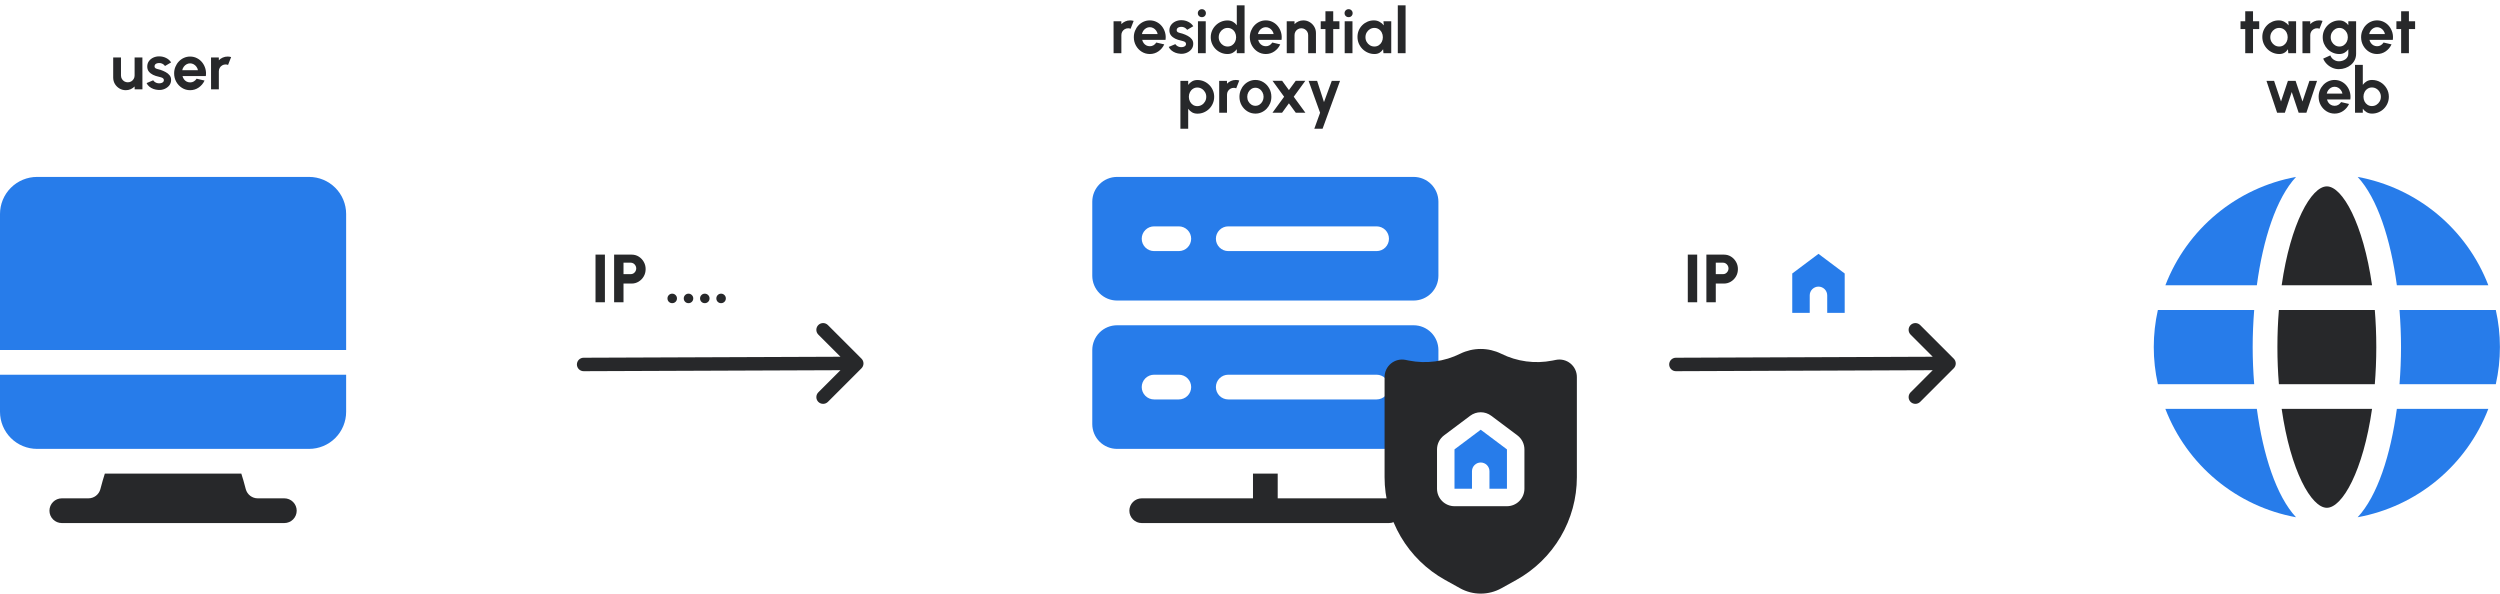 <svg width="1175" height="279" viewBox="0 0 1175 279" fill="none" xmlns="http://www.w3.org/2000/svg">
<path d="M695.939 201.97L683.614 211.213V229.7H691.831V221.484C691.831 220.394 692.264 219.349 693.034 218.579C693.805 217.809 694.849 217.376 695.939 217.376C697.029 217.376 698.074 217.809 698.844 218.579C699.614 219.349 700.047 220.394 700.047 221.484V229.7H708.264V211.213L695.939 201.97Z" fill="#277CEA"/>
<path d="M162.687 100.582V164.495H0V100.582C0 95.959 1.836 91.526 5.105 88.257C8.374 84.988 12.808 83.151 17.431 83.151H145.256C149.879 83.151 154.313 84.988 157.582 88.257C160.851 91.526 162.687 95.959 162.687 100.582ZM0 193.546C0 198.169 1.836 202.603 5.105 205.872C8.374 209.141 12.808 210.977 17.431 210.977H145.256C149.879 210.977 154.313 209.141 157.582 205.872C160.851 202.603 162.687 198.169 162.687 193.546V176.115H0V193.546Z" fill="#277CEA"/>
<path d="M133.636 234.217H121.133C119.867 234.218 118.635 233.805 117.625 233.042C116.615 232.278 115.882 231.206 115.537 229.987C114.741 227.082 114.038 224.311 113.417 222.597H49.272C48.65 224.34 47.947 227.094 47.151 229.987C46.806 231.206 46.073 232.278 45.063 233.042C44.053 233.805 42.822 234.218 41.556 234.217H29.052C27.511 234.217 26.033 234.829 24.943 235.919C23.854 237.009 23.242 238.486 23.242 240.027C23.242 241.568 23.854 243.046 24.943 244.136C26.033 245.226 27.511 245.838 29.052 245.838H133.636C135.177 245.838 136.655 245.226 137.745 244.136C138.835 243.046 139.447 241.568 139.447 240.027C139.447 238.486 138.835 237.009 137.745 235.919C136.655 234.829 135.177 234.217 133.636 234.217Z" fill="#27282A"/>
<path d="M53.2 36.45V27H56.86V35.49C56.86 36.08 57.005 36.62 57.295 37.11C57.585 37.59 57.97 37.975 58.45 38.265C58.94 38.545 59.475 38.685 60.055 38.685C60.655 38.685 61.195 38.545 61.675 38.265C62.155 37.975 62.54 37.59 62.83 37.11C63.12 36.62 63.265 36.08 63.265 35.49V27H66.925L66.94 42H63.28L63.265 40.635C62.745 41.175 62.13 41.605 61.42 41.925C60.71 42.235 59.95 42.39 59.14 42.39C58.05 42.39 57.055 42.125 56.155 41.595C55.255 41.055 54.535 40.34 53.995 39.45C53.465 38.55 53.2 37.55 53.2 36.45ZM74.368 42.27C73.588 42.22 72.833 42.065 72.103 41.805C71.383 41.535 70.743 41.17 70.183 40.71C69.623 40.25 69.193 39.7 68.893 39.06L71.983 37.74C72.103 37.94 72.298 38.155 72.568 38.385C72.838 38.605 73.158 38.79 73.528 38.94C73.908 39.09 74.323 39.165 74.773 39.165C75.153 39.165 75.513 39.115 75.853 39.015C76.203 38.905 76.483 38.74 76.693 38.52C76.913 38.3 77.023 38.015 77.023 37.665C77.023 37.295 76.893 37.01 76.633 36.81C76.383 36.6 76.063 36.445 75.673 36.345C75.293 36.235 74.923 36.135 74.563 36.045C73.613 35.855 72.728 35.56 71.908 35.16C71.098 34.76 70.443 34.245 69.943 33.615C69.453 32.975 69.208 32.205 69.208 31.305C69.208 30.315 69.468 29.46 69.988 28.74C70.518 28.02 71.203 27.465 72.043 27.075C72.893 26.685 73.808 26.49 74.788 26.49C75.978 26.49 77.068 26.74 78.058 27.24C79.058 27.73 79.848 28.425 80.428 29.325L77.533 31.035C77.393 30.795 77.198 30.575 76.948 30.375C76.698 30.165 76.413 29.995 76.093 29.865C75.773 29.725 75.438 29.645 75.088 29.625C74.638 29.605 74.228 29.645 73.858 29.745C73.488 29.845 73.188 30.015 72.958 30.255C72.738 30.495 72.628 30.815 72.628 31.215C72.628 31.595 72.778 31.88 73.078 32.07C73.378 32.25 73.738 32.39 74.158 32.49C74.588 32.59 74.998 32.7 75.388 32.82C76.268 33.11 77.093 33.465 77.863 33.885C78.643 34.305 79.268 34.82 79.738 35.43C80.208 36.04 80.433 36.77 80.413 37.62C80.413 38.59 80.123 39.44 79.543 40.17C78.963 40.89 78.213 41.44 77.293 41.82C76.383 42.2 75.408 42.35 74.368 42.27ZM89.345 42.39C87.965 42.39 86.705 42.035 85.565 41.325C84.435 40.615 83.53 39.66 82.85 38.46C82.18 37.26 81.845 35.935 81.845 34.485C81.845 33.395 82.04 32.375 82.43 31.425C82.82 30.465 83.355 29.625 84.035 28.905C84.725 28.175 85.525 27.605 86.435 27.195C87.345 26.785 88.315 26.58 89.345 26.58C90.515 26.58 91.585 26.83 92.555 27.33C93.535 27.82 94.365 28.495 95.045 29.355C95.725 30.215 96.22 31.195 96.53 32.295C96.84 33.395 96.91 34.545 96.74 35.745H85.775C85.915 36.305 86.145 36.81 86.465 37.26C86.785 37.7 87.19 38.055 87.68 38.325C88.17 38.585 88.725 38.72 89.345 38.73C89.985 38.74 90.565 38.59 91.085 38.28C91.615 37.96 92.055 37.53 92.405 36.99L96.14 37.86C95.53 39.19 94.62 40.28 93.41 41.13C92.2 41.97 90.845 42.39 89.345 42.39ZM85.655 33H93.035C92.925 32.4 92.69 31.86 92.33 31.38C91.98 30.89 91.545 30.5 91.025 30.21C90.505 29.92 89.945 29.775 89.345 29.775C88.745 29.775 88.19 29.92 87.68 30.21C87.17 30.49 86.735 30.875 86.375 31.365C86.025 31.845 85.785 32.39 85.655 33ZM99.196 42L99.181 27H102.841L102.856 28.335C103.366 27.795 103.976 27.37 104.686 27.06C105.396 26.74 106.161 26.58 106.981 26.58C107.531 26.58 108.081 26.66 108.631 26.82L107.191 30.51C106.811 30.36 106.431 30.285 106.051 30.285C105.461 30.285 104.921 30.43 104.431 30.72C103.951 31 103.566 31.385 103.276 31.875C102.996 32.355 102.856 32.89 102.856 33.48V42H99.196Z" fill="#27282A"/>
<path d="M664.435 152.874H524.989C521.91 152.884 518.959 154.111 516.782 156.288C514.605 158.465 513.377 161.416 513.368 164.495V199.356C513.377 202.436 514.605 205.386 516.782 207.563C518.959 209.741 521.91 210.968 524.989 210.977H664.435C667.514 210.968 670.464 209.741 672.642 207.563C674.819 205.386 676.046 202.436 676.055 199.356V164.495C676.046 161.416 674.819 158.465 672.642 156.288C670.464 154.111 667.514 152.884 664.435 152.874ZM554.04 187.736H542.42C540.879 187.736 539.401 187.124 538.311 186.034C537.221 184.945 536.609 183.467 536.609 181.926C536.609 180.385 537.221 178.907 538.311 177.817C539.401 176.728 540.879 176.115 542.42 176.115H554.04C555.581 176.115 557.059 176.728 558.149 177.817C559.238 178.907 559.85 180.385 559.85 181.926C559.85 183.467 559.238 184.945 558.149 186.034C557.059 187.124 555.581 187.736 554.04 187.736ZM647.004 187.736H577.281C575.74 187.736 574.262 187.124 573.173 186.034C572.083 184.945 571.471 183.467 571.471 181.926C571.471 180.385 572.083 178.907 573.173 177.817C574.262 176.728 575.74 176.115 577.281 176.115H647.004C648.545 176.115 650.023 176.728 651.113 177.817C652.202 178.907 652.814 180.385 652.814 181.926C652.814 183.467 652.202 184.945 651.113 186.034C650.023 187.124 648.545 187.736 647.004 187.736ZM664.435 83.151H524.989C521.91 83.161 518.959 84.388 516.782 86.565C514.605 88.742 513.377 91.693 513.368 94.772V129.633C513.377 132.713 514.605 135.663 516.782 137.84C518.959 140.017 521.91 141.245 524.989 141.254H664.435C667.514 141.245 670.464 140.017 672.642 137.84C674.819 135.663 676.046 132.713 676.055 129.633V94.772C676.046 91.693 674.819 88.742 672.642 86.565C670.464 84.388 667.514 83.161 664.435 83.151ZM554.04 118.013H542.42C540.879 118.013 539.401 117.401 538.311 116.311C537.221 115.221 536.609 113.744 536.609 112.203C536.609 110.662 537.221 109.184 538.311 108.094C539.401 107.005 540.879 106.392 542.42 106.392H554.04C555.581 106.392 557.059 107.005 558.149 108.094C559.238 109.184 559.85 110.662 559.85 112.203C559.85 113.744 559.238 115.221 558.149 116.311C557.059 117.401 555.581 118.013 554.04 118.013ZM647.004 118.013H577.281C575.74 118.013 574.262 117.401 573.173 116.311C572.083 115.221 571.471 113.744 571.471 112.203C571.471 110.662 572.083 109.184 573.173 108.094C574.262 107.005 575.74 106.392 577.281 106.392H647.004C648.545 106.392 650.023 107.005 651.113 108.094C652.202 109.184 652.814 110.662 652.814 112.203C652.814 113.744 652.202 115.221 651.113 116.311C650.023 117.401 648.545 118.013 647.004 118.013Z" fill="#277CEA"/>
<path d="M652.814 234.217H600.522V222.597H588.902V234.217H536.609C535.068 234.217 533.59 234.829 532.501 235.919C531.411 237.009 530.799 238.486 530.799 240.027C530.799 241.568 531.411 243.046 532.501 244.136C533.59 245.226 535.068 245.838 536.609 245.838H652.814C654.355 245.838 655.833 245.226 656.923 244.136C658.012 243.046 658.625 241.568 658.625 240.027C658.625 238.486 658.012 237.009 656.923 235.919C655.833 234.829 654.355 234.217 652.814 234.217Z" fill="#27282A"/>
<path d="M738.123 170.842C737.182 170.07 736.081 169.518 734.9 169.223C733.72 168.929 732.488 168.901 731.295 169.141L729.652 169.47C721.48 171.087 713.003 169.951 705.545 166.241C702.551 164.774 699.261 164.011 695.927 164.011C692.593 164.011 689.304 164.774 686.31 166.241C678.853 169.951 670.377 171.087 662.206 169.47L660.563 169.141C659.372 168.905 658.144 168.936 656.966 169.231C655.788 169.526 654.69 170.079 653.752 170.85C652.813 171.62 652.057 172.589 651.538 173.686C651.019 174.784 650.749 175.983 650.749 177.197V224.278C650.752 234.124 653.386 243.791 658.38 252.277C663.373 260.763 670.543 267.761 679.149 272.546L686.248 276.49C689.214 278.136 692.55 279 695.941 279C699.333 279 702.669 278.136 705.635 276.49L712.73 272.546C721.335 267.761 728.506 260.763 733.499 252.277C738.492 243.791 741.127 234.124 741.13 224.278V177.197C741.132 175.981 740.863 174.78 740.343 173.68C739.823 172.581 739.065 171.611 738.123 170.842ZM716.481 229.701C716.481 231.88 715.615 233.97 714.074 235.511C712.533 237.052 710.443 237.917 708.264 237.917H683.615C681.435 237.917 679.346 237.052 677.805 235.511C676.264 233.97 675.398 231.88 675.398 229.701V211.214C675.401 209.939 675.699 208.682 676.269 207.541C676.84 206.401 677.666 205.408 678.685 204.64L691.009 195.397C692.434 194.335 694.163 193.761 695.939 193.761C697.716 193.761 699.445 194.335 700.869 195.397L713.194 204.64C714.212 205.408 715.039 206.401 715.609 207.541C716.18 208.682 716.478 209.939 716.481 211.214V229.701Z" fill="#27282A"/>
<path d="M523.385 25L523.37 10H527.03L527.045 11.335C527.555 10.795 528.165 10.37 528.875 10.06C529.585 9.74 530.35 9.58 531.17 9.58C531.72 9.58 532.27 9.66 532.82 9.82L531.38 13.51C531 13.36 530.62 13.285 530.24 13.285C529.65 13.285 529.11 13.43 528.62 13.72C528.14 14 527.755 14.385 527.465 14.875C527.185 15.355 527.045 15.89 527.045 16.48V25H523.385ZM540.4 25.39C539.02 25.39 537.76 25.035 536.62 24.325C535.49 23.615 534.585 22.66 533.905 21.46C533.235 20.26 532.9 18.935 532.9 17.485C532.9 16.395 533.095 15.375 533.485 14.425C533.875 13.465 534.41 12.625 535.09 11.905C535.78 11.175 536.58 10.605 537.49 10.195C538.4 9.785 539.37 9.58 540.4 9.58C541.57 9.58 542.64 9.83 543.61 10.33C544.59 10.82 545.42 11.495 546.1 12.355C546.78 13.215 547.275 14.195 547.585 15.295C547.895 16.395 547.965 17.545 547.795 18.745H536.83C536.97 19.305 537.2 19.81 537.52 20.26C537.84 20.7 538.245 21.055 538.735 21.325C539.225 21.585 539.78 21.72 540.4 21.73C541.04 21.74 541.62 21.59 542.14 21.28C542.67 20.96 543.11 20.53 543.46 19.99L547.195 20.86C546.585 22.19 545.675 23.28 544.465 24.13C543.255 24.97 541.9 25.39 540.4 25.39ZM536.71 16H544.09C543.98 15.4 543.745 14.86 543.385 14.38C543.035 13.89 542.6 13.5 542.08 13.21C541.56 12.92 541 12.775 540.4 12.775C539.8 12.775 539.245 12.92 538.735 13.21C538.225 13.49 537.79 13.875 537.43 14.365C537.08 14.845 536.84 15.39 536.71 16ZM554.778 25.27C553.998 25.22 553.243 25.065 552.513 24.805C551.793 24.535 551.153 24.17 550.593 23.71C550.033 23.25 549.603 22.7 549.303 22.06L552.393 20.74C552.513 20.94 552.708 21.155 552.978 21.385C553.248 21.605 553.568 21.79 553.938 21.94C554.318 22.09 554.733 22.165 555.183 22.165C555.563 22.165 555.923 22.115 556.263 22.015C556.613 21.905 556.893 21.74 557.103 21.52C557.323 21.3 557.433 21.015 557.433 20.665C557.433 20.295 557.303 20.01 557.043 19.81C556.793 19.6 556.473 19.445 556.083 19.345C555.703 19.235 555.333 19.135 554.973 19.045C554.023 18.855 553.138 18.56 552.318 18.16C551.508 17.76 550.853 17.245 550.353 16.615C549.863 15.975 549.618 15.205 549.618 14.305C549.618 13.315 549.878 12.46 550.398 11.74C550.928 11.02 551.613 10.465 552.453 10.075C553.303 9.685 554.218 9.49 555.198 9.49C556.388 9.49 557.478 9.74 558.468 10.24C559.468 10.73 560.258 11.425 560.838 12.325L557.943 14.035C557.803 13.795 557.608 13.575 557.358 13.375C557.108 13.165 556.823 12.995 556.503 12.865C556.183 12.725 555.848 12.645 555.498 12.625C555.048 12.605 554.638 12.645 554.268 12.745C553.898 12.845 553.598 13.015 553.368 13.255C553.148 13.495 553.038 13.815 553.038 14.215C553.038 14.595 553.188 14.88 553.488 15.07C553.788 15.25 554.148 15.39 554.568 15.49C554.998 15.59 555.408 15.7 555.798 15.82C556.678 16.11 557.503 16.465 558.273 16.885C559.053 17.305 559.678 17.82 560.148 18.43C560.618 19.04 560.843 19.77 560.823 20.62C560.823 21.59 560.533 22.44 559.953 23.17C559.373 23.89 558.623 24.44 557.703 24.82C556.793 25.2 555.818 25.35 554.778 25.27ZM563.038 10H566.698V25H563.038V10ZM564.898 8.065C564.358 8.065 563.903 7.89 563.533 7.54C563.163 7.18 562.978 6.73 562.978 6.19C562.978 5.66 563.163 5.215 563.533 4.855C563.903 4.495 564.353 4.315 564.883 4.315C565.413 4.315 565.858 4.495 566.218 4.855C566.588 5.215 566.773 5.66 566.773 6.19C566.773 6.73 566.593 7.18 566.233 7.54C565.873 7.89 565.428 8.065 564.898 8.065ZM581.292 2.5H584.952V25H581.292V23.125C580.812 23.795 580.207 24.34 579.477 24.76C578.747 25.18 577.902 25.39 576.942 25.39C575.852 25.39 574.832 25.185 573.882 24.775C572.932 24.365 572.092 23.8 571.362 23.08C570.642 22.35 570.077 21.51 569.667 20.56C569.257 19.61 569.052 18.59 569.052 17.5C569.052 16.41 569.257 15.39 569.667 14.44C570.077 13.49 570.642 12.655 571.362 11.935C572.092 11.205 572.932 10.635 573.882 10.225C574.832 9.815 575.852 9.61 576.942 9.61C577.902 9.61 578.747 9.82 579.477 10.24C580.207 10.65 580.812 11.195 581.292 11.875V2.5ZM576.987 21.865C577.767 21.865 578.457 21.67 579.057 21.28C579.657 20.89 580.127 20.365 580.467 19.705C580.807 19.035 580.977 18.3 580.977 17.5C580.977 16.69 580.807 15.955 580.467 15.295C580.127 14.625 579.652 14.095 579.042 13.705C578.442 13.315 577.757 13.12 576.987 13.12C576.217 13.12 575.512 13.32 574.872 13.72C574.242 14.11 573.737 14.635 573.357 15.295C572.987 15.955 572.802 16.69 572.802 17.5C572.802 18.31 572.992 19.045 573.372 19.705C573.752 20.365 574.257 20.89 574.887 21.28C575.527 21.67 576.227 21.865 576.987 21.865ZM594.921 25.39C593.541 25.39 592.281 25.035 591.141 24.325C590.011 23.615 589.106 22.66 588.426 21.46C587.756 20.26 587.421 18.935 587.421 17.485C587.421 16.395 587.616 15.375 588.006 14.425C588.396 13.465 588.931 12.625 589.611 11.905C590.301 11.175 591.101 10.605 592.011 10.195C592.921 9.785 593.891 9.58 594.921 9.58C596.091 9.58 597.161 9.83 598.131 10.33C599.111 10.82 599.941 11.495 600.621 12.355C601.301 13.215 601.796 14.195 602.106 15.295C602.416 16.395 602.486 17.545 602.316 18.745H591.351C591.491 19.305 591.721 19.81 592.041 20.26C592.361 20.7 592.766 21.055 593.256 21.325C593.746 21.585 594.301 21.72 594.921 21.73C595.561 21.74 596.141 21.59 596.661 21.28C597.191 20.96 597.631 20.53 597.981 19.99L601.716 20.86C601.106 22.19 600.196 23.28 598.986 24.13C597.776 24.97 596.421 25.39 594.921 25.39ZM591.231 16H598.611C598.501 15.4 598.266 14.86 597.906 14.38C597.556 13.89 597.121 13.5 596.601 13.21C596.081 12.92 595.521 12.775 594.921 12.775C594.321 12.775 593.766 12.92 593.256 13.21C592.746 13.49 592.311 13.875 591.951 14.365C591.601 14.845 591.361 15.39 591.231 16ZM618.497 15.52V25H614.837V16.48C614.837 15.89 614.692 15.355 614.402 14.875C614.112 14.385 613.722 14 613.232 13.72C612.752 13.43 612.217 13.285 611.627 13.285C611.037 13.285 610.497 13.43 610.007 13.72C609.527 14 609.142 14.385 608.852 14.875C608.572 15.355 608.432 15.89 608.432 16.48V25H604.772L604.757 10H608.417L608.432 11.335C608.942 10.795 609.552 10.37 610.262 10.06C610.972 9.74 611.737 9.58 612.557 9.58C613.647 9.58 614.642 9.85 615.542 10.39C616.442 10.92 617.157 11.635 617.687 12.535C618.227 13.425 618.497 14.42 618.497 15.52ZM629.526 13.66H626.616V25H622.956V13.66H620.736V10H622.956V5.29H626.616V10H629.526V13.66ZM632.003 10H635.663V25H632.003V10ZM633.863 8.065C633.323 8.065 632.868 7.89 632.498 7.54C632.128 7.18 631.943 6.73 631.943 6.19C631.943 5.66 632.128 5.215 632.498 4.855C632.868 4.495 633.318 4.315 633.848 4.315C634.378 4.315 634.823 4.495 635.183 4.855C635.553 5.215 635.738 5.66 635.738 6.19C635.738 6.73 635.558 7.18 635.198 7.54C634.838 7.89 634.393 8.065 633.863 8.065ZM650.227 10H653.887V25H650.227L650.062 23.14C649.652 23.81 649.107 24.355 648.427 24.775C647.757 25.185 646.962 25.39 646.042 25.39C644.932 25.39 643.892 25.18 642.922 24.76C641.952 24.34 641.097 23.76 640.357 23.02C639.627 22.28 639.052 21.425 638.632 20.455C638.222 19.485 638.017 18.445 638.017 17.335C638.017 16.265 638.212 15.26 638.602 14.32C639.002 13.38 639.557 12.555 640.267 11.845C640.977 11.135 641.797 10.58 642.727 10.18C643.657 9.78 644.657 9.58 645.727 9.58C646.717 9.58 647.602 9.8 648.382 10.24C649.172 10.68 649.842 11.24 650.392 11.92L650.227 10ZM645.952 21.865C646.732 21.865 647.422 21.67 648.022 21.28C648.622 20.89 649.092 20.365 649.432 19.705C649.772 19.035 649.942 18.3 649.942 17.5C649.942 16.69 649.772 15.955 649.432 15.295C649.092 14.625 648.617 14.095 648.007 13.705C647.407 13.315 646.722 13.12 645.952 13.12C645.182 13.12 644.477 13.32 643.837 13.72C643.207 14.11 642.702 14.635 642.322 15.295C641.952 15.955 641.767 16.69 641.767 17.5C641.767 18.31 641.957 19.045 642.337 19.705C642.717 20.365 643.222 20.89 643.852 21.28C644.492 21.67 645.192 21.865 645.952 21.865ZM656.964 25V2.5H660.624V25H656.964ZM558.451 60.5H554.791V38H558.451V39.905C558.941 39.225 559.541 38.675 560.251 38.255C560.971 37.825 561.811 37.61 562.771 37.61C563.871 37.61 564.896 37.815 565.846 38.225C566.796 38.635 567.631 39.205 568.351 39.935C569.081 40.655 569.646 41.49 570.046 42.44C570.456 43.39 570.661 44.41 570.661 45.5C570.661 46.59 570.456 47.615 570.046 48.575C569.646 49.535 569.081 50.38 568.351 51.11C567.631 51.83 566.796 52.395 565.846 52.805C564.896 53.215 563.871 53.42 562.771 53.42C561.811 53.42 560.971 53.21 560.251 52.79C559.541 52.36 558.941 51.805 558.451 51.125V60.5ZM562.726 41.135C561.966 41.135 561.286 41.335 560.686 41.735C560.086 42.125 559.616 42.65 559.276 43.31C558.936 43.97 558.766 44.7 558.766 45.5C558.766 46.3 558.936 47.035 559.276 47.705C559.616 48.365 560.086 48.895 560.686 49.295C561.286 49.685 561.966 49.88 562.726 49.88C563.496 49.88 564.201 49.685 564.841 49.295C565.481 48.905 565.991 48.38 566.371 47.72C566.751 47.05 566.941 46.31 566.941 45.5C566.941 44.7 566.751 43.97 566.371 43.31C565.991 42.65 565.481 42.125 564.841 41.735C564.211 41.335 563.506 41.135 562.726 41.135ZM573.029 53L573.014 38H576.674L576.689 39.335C577.199 38.795 577.809 38.37 578.519 38.06C579.229 37.74 579.994 37.58 580.814 37.58C581.364 37.58 581.914 37.66 582.464 37.82L581.024 41.51C580.644 41.36 580.264 41.285 579.884 41.285C579.294 41.285 578.754 41.43 578.264 41.72C577.784 42 577.399 42.385 577.109 42.875C576.829 43.355 576.689 43.89 576.689 44.48V53H573.029ZM590.044 53.39C588.664 53.39 587.404 53.035 586.264 52.325C585.134 51.615 584.229 50.665 583.549 49.475C582.879 48.275 582.544 46.95 582.544 45.5C582.544 44.4 582.739 43.375 583.129 42.425C583.519 41.465 584.054 40.625 584.734 39.905C585.424 39.175 586.224 38.605 587.134 38.195C588.044 37.785 589.014 37.58 590.044 37.58C591.424 37.58 592.679 37.935 593.809 38.645C594.949 39.355 595.854 40.31 596.524 41.51C597.204 42.71 597.544 44.04 597.544 45.5C597.544 46.59 597.349 47.61 596.959 48.56C596.569 49.51 596.029 50.35 595.339 51.08C594.659 51.8 593.864 52.365 592.954 52.775C592.054 53.185 591.084 53.39 590.044 53.39ZM590.044 49.73C590.774 49.73 591.429 49.535 592.009 49.145C592.589 48.755 593.044 48.24 593.374 47.6C593.714 46.96 593.884 46.26 593.884 45.5C593.884 44.72 593.709 44.01 593.359 43.37C593.019 42.72 592.554 42.205 591.964 41.825C591.384 41.435 590.744 41.24 590.044 41.24C589.324 41.24 588.674 41.435 588.094 41.825C587.514 42.215 587.054 42.735 586.714 43.385C586.374 44.035 586.204 44.74 586.204 45.5C586.204 46.29 586.379 47.005 586.729 47.645C587.079 48.285 587.544 48.795 588.124 49.175C588.714 49.545 589.354 49.73 590.044 49.73ZM598.049 53L603.539 45.47L598.094 37.985H602.609L605.789 42.35L608.984 37.985H613.499L608.054 45.47L613.544 53H609.029L605.789 48.56L602.564 53H598.049ZM625.931 38H629.816L621.611 60.5H617.726L620.441 53L615.041 38H619.046L622.271 47.99L625.931 38Z" fill="#27282A"/>
<path d="M1061.83 13.66H1058.92V25H1055.26V13.66H1053.04V10H1055.26V5.29H1058.92V10H1061.83V13.66ZM1075.5 10H1079.16V25H1075.5L1075.33 23.14C1074.92 23.81 1074.38 24.355 1073.7 24.775C1073.03 25.185 1072.23 25.39 1071.31 25.39C1070.2 25.39 1069.16 25.18 1068.19 24.76C1067.22 24.34 1066.37 23.76 1065.63 23.02C1064.9 22.28 1064.32 21.425 1063.9 20.455C1063.49 19.485 1063.29 18.445 1063.29 17.335C1063.29 16.265 1063.48 15.26 1063.87 14.32C1064.27 13.38 1064.83 12.555 1065.54 11.845C1066.25 11.135 1067.07 10.58 1068 10.18C1068.93 9.78 1069.93 9.58 1071 9.58C1071.99 9.58 1072.87 9.8 1073.65 10.24C1074.44 10.68 1075.11 11.24 1075.66 11.92L1075.5 10ZM1071.22 21.865C1072 21.865 1072.69 21.67 1073.29 21.28C1073.89 20.89 1074.36 20.365 1074.7 19.705C1075.04 19.035 1075.21 18.3 1075.21 17.5C1075.21 16.69 1075.04 15.955 1074.7 15.295C1074.36 14.625 1073.89 14.095 1073.28 13.705C1072.68 13.315 1071.99 13.12 1071.22 13.12C1070.45 13.12 1069.75 13.32 1069.11 13.72C1068.48 14.11 1067.97 14.635 1067.59 15.295C1067.22 15.955 1067.04 16.69 1067.04 17.5C1067.04 18.31 1067.23 19.045 1067.61 19.705C1067.99 20.365 1068.49 20.89 1069.12 21.28C1069.76 21.67 1070.46 21.865 1071.22 21.865ZM1082.16 25L1082.15 10H1085.81L1085.82 11.335C1086.33 10.795 1086.94 10.37 1087.65 10.06C1088.36 9.74 1089.13 9.58 1089.95 9.58C1090.5 9.58 1091.05 9.66 1091.6 9.82L1090.16 13.51C1089.78 13.36 1089.4 13.285 1089.02 13.285C1088.43 13.285 1087.89 13.43 1087.4 13.72C1086.92 14 1086.53 14.385 1086.24 14.875C1085.96 15.355 1085.82 15.89 1085.82 16.48V25H1082.16ZM1103.71 10H1107.37V25.285C1107.37 26.365 1107.15 27.345 1106.71 28.225C1106.27 29.115 1105.67 29.875 1104.91 30.505C1104.15 31.145 1103.28 31.635 1102.3 31.975C1101.32 32.325 1100.29 32.5 1099.21 32.5C1098.16 32.5 1097.15 32.285 1096.18 31.855C1095.21 31.425 1094.35 30.835 1093.6 30.085C1092.86 29.345 1092.29 28.5 1091.9 27.55L1095.25 26.035C1095.45 26.585 1095.75 27.065 1096.15 27.475C1096.56 27.895 1097.03 28.22 1097.56 28.45C1098.09 28.69 1098.64 28.81 1099.21 28.81C1099.79 28.81 1100.34 28.73 1100.87 28.57C1101.41 28.41 1101.9 28.175 1102.33 27.865C1102.76 27.565 1103.09 27.195 1103.33 26.755C1103.58 26.325 1103.71 25.835 1103.71 25.285V23.17C1103.24 23.83 1102.65 24.365 1101.94 24.775C1101.23 25.185 1100.41 25.39 1099.48 25.39C1098.4 25.39 1097.39 25.185 1096.45 24.775C1095.51 24.365 1094.68 23.8 1093.96 23.08C1093.25 22.35 1092.69 21.51 1092.28 20.56C1091.88 19.61 1091.68 18.59 1091.68 17.5C1091.68 16.41 1091.88 15.39 1092.28 14.44C1092.69 13.49 1093.25 12.655 1093.96 11.935C1094.68 11.205 1095.51 10.635 1096.45 10.225C1097.39 9.815 1098.4 9.61 1099.48 9.61C1100.41 9.61 1101.23 9.815 1101.94 10.225C1102.65 10.625 1103.24 11.155 1103.71 11.815V10ZM1099.52 21.865C1100.29 21.865 1100.97 21.67 1101.56 21.28C1102.16 20.88 1102.63 20.35 1102.97 19.69C1103.31 19.02 1103.48 18.29 1103.48 17.5C1103.48 16.7 1103.31 15.97 1102.96 15.31C1102.62 14.65 1102.15 14.12 1101.55 13.72C1100.96 13.32 1100.28 13.12 1099.52 13.12C1098.77 13.12 1098.09 13.32 1097.47 13.72C1096.85 14.11 1096.35 14.635 1095.98 15.295C1095.61 15.955 1095.43 16.69 1095.43 17.5C1095.43 18.31 1095.61 19.045 1095.98 19.705C1096.35 20.365 1096.85 20.89 1097.47 21.28C1098.09 21.67 1098.77 21.865 1099.52 21.865ZM1117.22 25.39C1115.84 25.39 1114.58 25.035 1113.44 24.325C1112.31 23.615 1111.41 22.66 1110.73 21.46C1110.06 20.26 1109.72 18.935 1109.72 17.485C1109.72 16.395 1109.92 15.375 1110.31 14.425C1110.7 13.465 1111.23 12.625 1111.91 11.905C1112.6 11.175 1113.4 10.605 1114.31 10.195C1115.22 9.785 1116.19 9.58 1117.22 9.58C1118.39 9.58 1119.46 9.83 1120.43 10.33C1121.41 10.82 1122.24 11.495 1122.92 12.355C1123.6 13.215 1124.1 14.195 1124.41 15.295C1124.72 16.395 1124.79 17.545 1124.62 18.745H1113.65C1113.79 19.305 1114.02 19.81 1114.34 20.26C1114.66 20.7 1115.07 21.055 1115.56 21.325C1116.05 21.585 1116.6 21.72 1117.22 21.73C1117.86 21.74 1118.44 21.59 1118.96 21.28C1119.49 20.96 1119.93 20.53 1120.28 19.99L1124.02 20.86C1123.41 22.19 1122.5 23.28 1121.29 24.13C1120.08 24.97 1118.72 25.39 1117.22 25.39ZM1113.53 16H1120.91C1120.8 15.4 1120.57 14.86 1120.21 14.38C1119.86 13.89 1119.42 13.5 1118.9 13.21C1118.38 12.92 1117.82 12.775 1117.22 12.775C1116.62 12.775 1116.07 12.92 1115.56 13.21C1115.05 13.49 1114.61 13.875 1114.25 14.365C1113.9 14.845 1113.66 15.39 1113.53 16ZM1135.1 13.66H1132.19V25H1128.53V13.66H1126.31V10H1128.53V5.29H1132.19V10H1135.1V13.66ZM1073.88 53H1070.25L1065.24 38H1068.82L1072.08 47.705L1075.32 38H1078.93L1082.17 47.705L1085.43 38H1089.01L1084 53H1080.37L1077.12 43.25L1073.88 53ZM1097.26 53.39C1095.88 53.39 1094.62 53.035 1093.48 52.325C1092.35 51.615 1091.44 50.66 1090.76 49.46C1090.09 48.26 1089.76 46.935 1089.76 45.485C1089.76 44.395 1089.95 43.375 1090.34 42.425C1090.73 41.465 1091.27 40.625 1091.95 39.905C1092.64 39.175 1093.44 38.605 1094.35 38.195C1095.26 37.785 1096.23 37.58 1097.26 37.58C1098.43 37.58 1099.5 37.83 1100.47 38.33C1101.45 38.82 1102.28 39.495 1102.96 40.355C1103.64 41.215 1104.13 42.195 1104.44 43.295C1104.75 44.395 1104.82 45.545 1104.65 46.745H1093.69C1093.83 47.305 1094.06 47.81 1094.38 48.26C1094.7 48.7 1095.1 49.055 1095.59 49.325C1096.08 49.585 1096.64 49.72 1097.26 49.73C1097.9 49.74 1098.48 49.59 1099 49.28C1099.53 48.96 1099.97 48.53 1100.32 47.99L1104.05 48.86C1103.44 50.19 1102.53 51.28 1101.32 52.13C1100.11 52.97 1098.76 53.39 1097.26 53.39ZM1093.57 44H1100.95C1100.84 43.4 1100.6 42.86 1100.24 42.38C1099.89 41.89 1099.46 41.5 1098.94 41.21C1098.42 40.92 1097.86 40.775 1097.26 40.775C1096.66 40.775 1096.1 40.92 1095.59 41.21C1095.08 41.49 1094.65 41.875 1094.29 42.365C1093.94 42.845 1093.7 43.39 1093.57 44ZM1114.84 37.58C1116.3 37.58 1117.63 37.935 1118.83 38.645C1120.03 39.355 1120.98 40.31 1121.69 41.51C1122.4 42.7 1122.76 44.02 1122.76 45.47C1122.76 46.56 1122.55 47.585 1122.14 48.545C1121.73 49.505 1121.16 50.35 1120.43 51.08C1119.71 51.8 1118.87 52.365 1117.91 52.775C1116.96 53.185 1115.94 53.39 1114.84 53.39C1113.9 53.39 1113.06 53.18 1112.33 52.76C1111.61 52.33 1111.01 51.775 1110.52 51.095V53H1106.86V30.5H1110.52V39.875C1111.01 39.195 1111.61 38.645 1112.33 38.225C1113.06 37.795 1113.9 37.58 1114.84 37.58ZM1114.79 49.85C1115.57 49.85 1116.28 49.655 1116.91 49.265C1117.55 48.865 1118.06 48.335 1118.44 47.675C1118.82 47.015 1119.01 46.28 1119.01 45.47C1119.01 44.67 1118.82 43.94 1118.44 43.28C1118.06 42.61 1117.55 42.08 1116.91 41.69C1116.27 41.3 1115.56 41.105 1114.79 41.105C1114.03 41.105 1113.35 41.305 1112.75 41.705C1112.15 42.095 1111.68 42.625 1111.34 43.295C1111 43.955 1110.83 44.68 1110.83 45.47C1110.83 46.28 1111 47.02 1111.34 47.69C1111.68 48.35 1112.15 48.875 1112.75 49.265C1113.35 49.655 1114.03 49.85 1114.79 49.85Z" fill="#27282A"/>
<path d="M279.895 142.073V119.673H284.311V142.073H279.895ZM288.633 142.073V119.673H296.889C298.116 119.673 299.22 119.983 300.201 120.601C301.193 121.22 301.983 122.047 302.569 123.081C303.156 124.105 303.449 125.236 303.449 126.473C303.449 127.732 303.151 128.879 302.553 129.913C301.956 130.937 301.156 131.753 300.153 132.361C299.161 132.969 298.073 133.273 296.889 133.273H293.049V142.073H288.633ZM293.049 128.857H296.393C296.884 128.857 297.327 128.74 297.721 128.505C298.116 128.26 298.431 127.935 298.665 127.529C298.911 127.113 299.033 126.655 299.033 126.153C299.033 125.663 298.911 125.215 298.665 124.809C298.431 124.393 298.116 124.063 297.721 123.817C297.327 123.572 296.884 123.449 296.393 123.449H293.049V128.857ZM315.936 142.489C315.317 142.489 314.789 142.276 314.352 141.849C313.925 141.412 313.712 140.879 313.712 140.249C313.712 139.641 313.925 139.119 314.352 138.681C314.789 138.244 315.317 138.025 315.936 138.025C316.555 138.025 317.083 138.244 317.52 138.681C317.957 139.119 318.176 139.641 318.176 140.249C318.176 140.879 317.957 141.412 317.52 141.849C317.083 142.276 316.555 142.489 315.936 142.489ZM323.592 142.489C322.974 142.489 322.446 142.276 322.008 141.849C321.582 141.412 321.368 140.879 321.368 140.249C321.368 139.641 321.582 139.119 322.008 138.681C322.446 138.244 322.974 138.025 323.592 138.025C324.211 138.025 324.739 138.244 325.176 138.681C325.614 139.119 325.832 139.641 325.832 140.249C325.832 140.879 325.614 141.412 325.176 141.849C324.739 142.276 324.211 142.489 323.592 142.489ZM331.249 142.489C330.63 142.489 330.102 142.276 329.665 141.849C329.238 141.412 329.025 140.879 329.025 140.249C329.025 139.641 329.238 139.119 329.665 138.681C330.102 138.244 330.63 138.025 331.249 138.025C331.867 138.025 332.395 138.244 332.833 138.681C333.27 139.119 333.489 139.641 333.489 140.249C333.489 140.879 333.27 141.412 332.833 141.849C332.395 142.276 331.867 142.489 331.249 142.489ZM338.905 142.489C338.286 142.489 337.758 142.276 337.321 141.849C336.894 141.412 336.681 140.879 336.681 140.249C336.681 139.641 336.894 139.119 337.321 138.681C337.758 138.244 338.286 138.025 338.905 138.025C339.523 138.025 340.051 138.244 340.489 138.681C340.926 139.119 341.145 139.641 341.145 140.249C341.145 140.879 340.926 141.412 340.489 141.849C340.051 142.276 339.523 142.489 338.905 142.489Z" fill="#27282A"/>
<path d="M404.919 168.588L389.102 152.771C388.807 152.476 388.457 152.242 388.072 152.082C387.687 151.923 387.273 151.841 386.856 151.841C386.439 151.841 386.026 151.923 385.641 152.082C385.255 152.242 384.905 152.476 384.61 152.771C384.315 153.066 384.081 153.416 383.922 153.801C383.762 154.187 383.68 154.6 383.68 155.017C383.68 155.434 383.762 155.847 383.922 156.232C384.081 156.618 384.315 156.968 384.61 157.263L395.018 167.667L274.308 168.133C273.469 168.133 272.665 168.466 272.072 169.059C271.478 169.653 271.145 170.457 271.145 171.296C271.145 172.135 271.478 172.94 272.072 173.533C272.665 174.126 273.469 174.46 274.308 174.46L395.018 173.994L384.61 184.401C384.018 184.998 383.685 185.806 383.685 186.647C383.685 187.488 384.018 188.296 384.61 188.893C385.21 189.481 386.016 189.811 386.856 189.811C387.696 189.811 388.503 189.481 389.102 188.893L404.919 173.076C405.507 172.477 405.837 171.67 405.837 170.83C405.837 169.99 405.507 169.187 404.919 168.588Z" fill="#27282A"/>
<path d="M793.263 142.073V119.673H797.679V142.073H793.263ZM802.001 142.073V119.673H810.257C811.484 119.673 812.588 119.983 813.569 120.601C814.561 121.22 815.351 122.047 815.937 123.081C816.524 124.105 816.817 125.236 816.817 126.473C816.817 127.732 816.519 128.879 815.921 129.913C815.324 130.937 814.524 131.753 813.521 132.361C812.529 132.969 811.441 133.273 810.257 133.273H806.417V142.073H802.001ZM806.417 128.857H809.761C810.252 128.857 810.695 128.74 811.089 128.505C811.484 128.26 811.799 127.935 812.033 127.529C812.279 127.113 812.401 126.655 812.401 126.153C812.401 125.663 812.279 125.215 812.033 124.809C811.799 124.393 811.484 124.063 811.089 123.817C810.695 123.572 810.252 123.449 809.761 123.449H806.417V128.857Z" fill="#27282A"/>
<path d="M854.682 119.302L842.357 128.546V147.033H850.574V138.816C850.574 137.727 851.007 136.682 851.777 135.912C852.548 135.141 853.593 134.708 854.682 134.708C855.772 134.708 856.817 135.141 857.587 135.912C858.358 136.682 858.79 137.727 858.79 138.816V147.033H867.007V128.546L854.682 119.302Z" fill="#277CEA"/>
<path d="M918.287 168.588L902.471 152.771C902.176 152.476 901.826 152.242 901.44 152.082C901.055 151.923 900.642 151.841 900.225 151.841C899.808 151.841 899.395 151.923 899.009 152.082C898.624 152.242 898.274 152.476 897.979 152.771C897.684 153.066 897.45 153.416 897.29 153.801C897.131 154.187 897.048 154.6 897.048 155.017C897.048 155.434 897.131 155.847 897.29 156.232C897.45 156.618 897.684 156.968 897.979 157.263L908.386 167.667L787.677 168.133C786.838 168.133 786.033 168.466 785.44 169.059C784.847 169.653 784.513 170.457 784.513 171.296C784.513 172.135 784.847 172.94 785.44 173.533C786.033 174.126 786.838 174.46 787.677 174.46L908.386 173.994L897.979 184.401C897.386 184.998 897.053 185.806 897.053 186.647C897.053 187.488 897.386 188.296 897.979 188.893C898.578 189.481 899.385 189.811 900.225 189.811C901.065 189.811 901.871 189.481 902.471 188.893L918.287 173.076C918.875 172.477 919.205 171.67 919.205 170.83C919.205 169.99 918.875 169.187 918.287 168.588Z" fill="#27282A"/>
<path d="M1114.86 134.078C1110.71 105.056 1100.92 87.596 1093.62 87.596C1086.32 87.596 1076.53 105.056 1072.38 134.078H1114.86Z" fill="#27282A"/>
<path d="M1173.03 180.562C1175.61 169.084 1175.61 157.178 1173.03 145.7H1127.77C1128.22 151.51 1128.48 157.321 1128.48 163.131C1128.48 168.941 1128.22 174.751 1127.77 180.562H1173.03Z" fill="#277CEA"/>
<path d="M1116.16 145.7H1071.08C1070.63 151.203 1070.38 157.007 1070.38 163.131C1070.38 169.255 1070.63 175.059 1071.08 180.562H1116.16C1116.6 175.059 1116.86 169.255 1116.86 163.131C1116.86 157.007 1116.6 151.203 1116.16 145.7Z" fill="#27282A"/>
<path d="M1072.38 192.181C1076.53 221.232 1086.33 238.663 1093.62 238.663C1100.91 238.663 1110.71 221.232 1114.86 192.181H1072.38Z" fill="#27282A"/>
<path d="M1058.76 163.131C1058.76 157.321 1059.01 151.481 1059.47 145.7H1014.2C1011.63 157.178 1011.63 169.084 1014.2 180.562H1059.47C1059.01 174.781 1058.76 168.941 1058.76 163.131Z" fill="#277CEA"/>
<path d="M1060.72 192.181H1017.72C1022.73 205.222 1031.01 216.755 1041.77 225.673C1052.52 234.591 1065.39 240.595 1079.13 243.108C1069.87 233.143 1063.64 213.842 1060.72 192.181Z" fill="#277CEA"/>
<path d="M1126.52 192.181C1123.62 213.842 1117.37 233.143 1108.1 243.108C1121.84 240.595 1134.71 234.591 1145.46 225.673C1156.21 216.755 1164.49 205.222 1169.51 192.181H1126.52Z" fill="#277CEA"/>
<path d="M1126.52 134.078H1169.52C1164.5 121.036 1156.22 109.502 1145.47 100.584C1134.71 91.666 1121.84 85.663 1108.1 83.151C1117.37 93.116 1123.59 112.418 1126.52 134.078Z" fill="#277CEA"/>
<path d="M1060.72 134.078C1063.62 112.418 1069.87 93.116 1079.14 83.151C1065.4 85.665 1052.53 91.668 1041.78 100.587C1031.02 109.505 1022.74 121.038 1017.73 134.078H1060.72Z" fill="#277CEA"/>
</svg>
